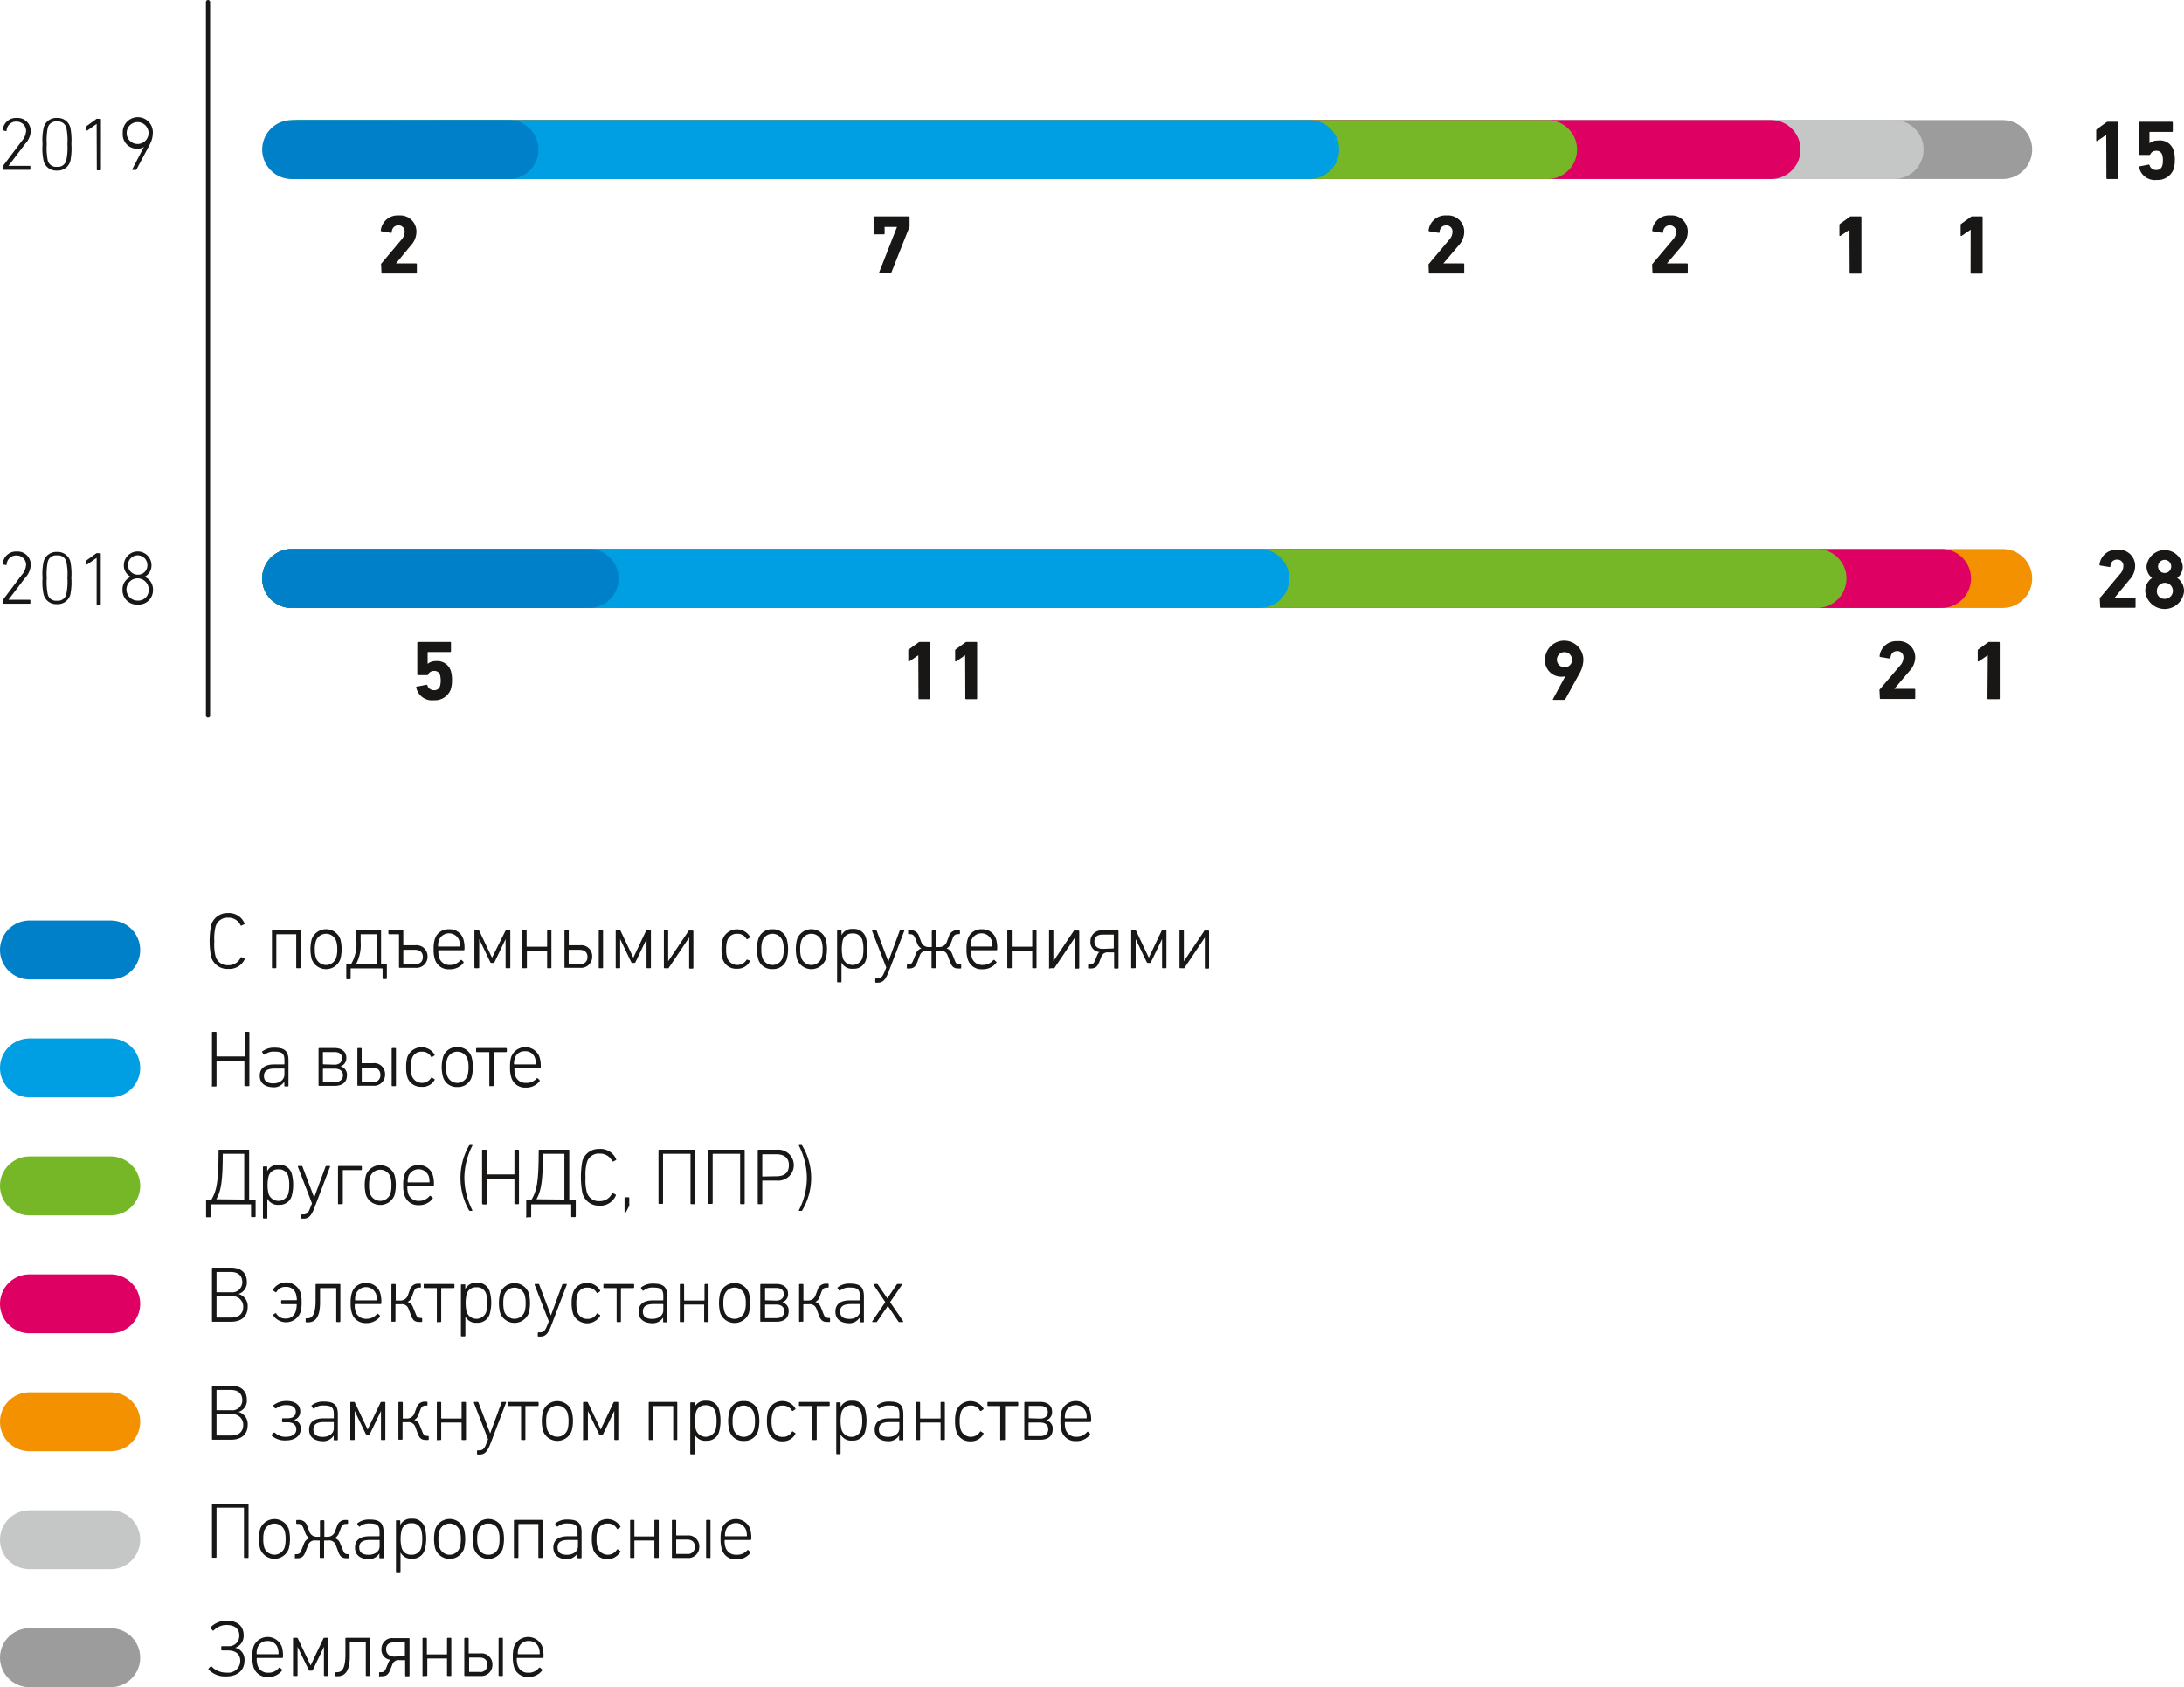 <svg xmlns="http://www.w3.org/2000/svg" viewBox="0 0 259.23 200.25"><defs><style>.cls-1,.cls-2,.cls-3,.cls-4,.cls-5,.cls-6,.cls-7,.cls-9{fill:none;stroke-linecap:round;}.cls-1{stroke:#f39100;}.cls-1,.cls-2,.cls-3,.cls-4,.cls-5,.cls-6,.cls-7{stroke-width:7px;}.cls-2{stroke:#de0063;}.cls-3{stroke:#75b726;}.cls-4{stroke:#009ee3;}.cls-5{stroke:#0080c8;}.cls-6{stroke:#c5c6c6;}.cls-7{stroke:#9c9c9c;}.cls-8{fill:#181716;}.cls-9{stroke:#181716;stroke-width:0.5px;}</style></defs><title>155_1</title><g id="Слой_2" data-name="Слой 2"><g id="Layer_2" data-name="Layer 2"><line class="cls-1" x1="3.5" y1="168.75" x2="13.14" y2="168.75"/><line class="cls-2" x1="3.5" y1="154.75" x2="13.14" y2="154.75"/><line class="cls-3" x1="3.5" y1="140.75" x2="13.14" y2="140.75"/><line class="cls-4" x1="3.5" y1="126.75" x2="13.14" y2="126.75"/><line class="cls-5" x1="3.5" y1="112.75" x2="13.14" y2="112.75"/><line class="cls-6" x1="3.5" y1="182.75" x2="13.14" y2="182.75"/><line class="cls-7" x1="3.5" y1="196.75" x2="13.14" y2="196.75"/></g><g id="Layer_3" data-name="Layer 3"><path class="cls-8" d="M.33,19.85a.19.19,0,0,1,0-.12l2.26-3a2,2,0,0,0,.51-1.2A1.11,1.11,0,0,0,2,14.43,1.12,1.12,0,0,0,.79,15.48a.09.09,0,0,1-.11.07L.4,15.48a.08.08,0,0,1-.07-.1A1.57,1.57,0,0,1,2,14a1.55,1.55,0,0,1,1.65,1.61A2.38,2.38,0,0,1,3,17.06L1,19.69H3.52a.08.08,0,0,1,.09.09v.29a.08.08,0,0,1-.09.09H.42a.08.08,0,0,1-.09-.09Z"/><path class="cls-8" d="M5.05,17.11a6.77,6.77,0,0,1,.14-2A1.53,1.53,0,0,1,6.76,14a1.54,1.54,0,0,1,1.58,1.1,7.48,7.48,0,0,1,.13,2,7.54,7.54,0,0,1-.13,2.05,1.55,1.55,0,0,1-1.58,1.1,1.54,1.54,0,0,1-1.57-1.1A6.83,6.83,0,0,1,5.05,17.11ZM6.76,19.8a1,1,0,0,0,1.1-.75A7.06,7.06,0,0,0,8,17.11a7.11,7.11,0,0,0-.13-1.95,1,1,0,0,0-1.1-.74,1,1,0,0,0-1.1.74,7.43,7.43,0,0,0-.12,1.95,7.38,7.38,0,0,0,.12,1.94A1,1,0,0,0,6.76,19.8Z"/><path class="cls-8" d="M11.47,14.7h0l-1.11.79s-.1,0-.1-.06v-.37a.15.15,0,0,1,.07-.14l1.13-.82a.24.24,0,0,1,.14,0h.29a.08.08,0,0,1,.09.09v5.94a.09.09,0,0,1-.09.09h-.31a.08.08,0,0,1-.09-.09Z"/><path class="cls-8" d="M17.08,17.43h0a1.28,1.28,0,0,1-.79.22,1.69,1.69,0,0,1-1.72-1.82,1.79,1.79,0,1,1,3.57,0,2.91,2.91,0,0,1-.4,1.38L16.2,20.11a.11.11,0,0,1-.11.06h-.34a.05.05,0,0,1-.05-.08Zm.55-1.64a1.3,1.3,0,1,0-2.6,0,1.3,1.3,0,1,0,2.6,0Z"/><path class="cls-8" d="M.33,71.35a.21.21,0,0,1,0-.12l2.26-3a2,2,0,0,0,.51-1.2A1.11,1.11,0,0,0,2,65.93,1.12,1.12,0,0,0,.79,67a.09.09,0,0,1-.11.07L.4,67c-.06,0-.08,0-.07-.1A1.57,1.57,0,0,1,2,65.46a1.55,1.55,0,0,1,1.65,1.61A2.42,2.42,0,0,1,3,68.57L1,71.19H3.52a.08.08,0,0,1,.09.09v.29a.08.08,0,0,1-.09.09H.42a.08.08,0,0,1-.09-.09Z"/><path class="cls-8" d="M5.05,68.61a6.77,6.77,0,0,1,.14-2,1.54,1.54,0,0,1,1.57-1.1,1.55,1.55,0,0,1,1.58,1.1,7.48,7.48,0,0,1,.13,2,7.48,7.48,0,0,1-.13,2,1.55,1.55,0,0,1-1.58,1.1,1.54,1.54,0,0,1-1.57-1.1A6.77,6.77,0,0,1,5.05,68.61ZM6.76,71.3a1,1,0,0,0,1.1-.75A7,7,0,0,0,8,68.61a7,7,0,0,0-.13-1.94,1,1,0,0,0-1.1-.75,1,1,0,0,0-1.1.75,7.31,7.31,0,0,0-.12,1.94,7.31,7.31,0,0,0,.12,1.94A1,1,0,0,0,6.76,71.3Z"/><path class="cls-8" d="M11.47,66.21h0L10.34,67s-.1,0-.1,0v-.38a.15.15,0,0,1,.07-.14l1.13-.82a.24.24,0,0,1,.14,0h.29a.08.08,0,0,1,.09.09v5.94a.09.09,0,0,1-.09.09h-.31a.08.08,0,0,1-.09-.09Z"/><path class="cls-8" d="M15.52,68.46v0a1.48,1.48,0,0,1-.82-1.37,1.64,1.64,0,0,1,3.28,0,1.5,1.5,0,0,1-.82,1.37v0a1.62,1.62,0,0,1,1,1.55,1.7,1.7,0,0,1-1.8,1.75A1.7,1.7,0,0,1,14.54,70,1.61,1.61,0,0,1,15.52,68.46Zm.82,2.83A1.24,1.24,0,0,0,17.65,70a1.32,1.32,0,1,0-1.31,1.29Zm1.15-4.22a1.15,1.15,0,1,0-1.15,1.14A1.1,1.1,0,0,0,17.49,67.07Z"/><line class="cls-9" x1="24.69" y1="0.25" x2="24.69" y2="84.92"/><path class="cls-8" d="M25.06,113.57a9.91,9.91,0,0,1,0-3.76,2,2,0,0,1,2-1.44,2,2,0,0,1,1.95,1.19.1.1,0,0,1,0,.13l-.31.15a.09.09,0,0,1-.13,0,1.58,1.58,0,0,0-1.48-.92A1.46,1.46,0,0,0,25.58,110a5.78,5.78,0,0,0-.14,1.74,5.68,5.68,0,0,0,.14,1.74,1.46,1.46,0,0,0,1.52,1.08,1.57,1.57,0,0,0,1.48-.93.1.1,0,0,1,.13,0l.31.15c.05,0,.05.07,0,.12A2,2,0,0,1,27.1,115,2,2,0,0,1,25.06,113.57Z"/><path class="cls-8" d="M32.28,114.83v-4.35a.09.09,0,0,1,.1-.09h3.2a.09.09,0,0,1,.1.09v4.35a.09.09,0,0,1-.1.09h-.32a.09.09,0,0,1-.1-.09v-3.9s0-.05,0-.05H32.85s-.05,0-.05.05v3.9a.09.09,0,0,1-.1.09h-.32A.09.09,0,0,1,32.28,114.83Z"/><path class="cls-8" d="M37,113.84a4.76,4.76,0,0,1,0-2.37,1.81,1.81,0,0,1,3.4,0,4.76,4.76,0,0,1,0,2.37,1.81,1.81,0,0,1-3.4,0Zm2.9-.16a3,3,0,0,0,.13-1,2.86,2.86,0,0,0-.13-1,1.27,1.27,0,0,0-2.4,0,2.86,2.86,0,0,0-.13,1,3,3,0,0,0,.13,1,1.27,1.27,0,0,0,2.4,0Z"/><path class="cls-8" d="M41.1,116.11v-1.58a.1.1,0,0,1,.09-.09h.33a.25.25,0,0,0,.21-.11,4.73,4.73,0,0,0,.57-2.7v-1.15a.08.08,0,0,1,.09-.09h2.75a.08.08,0,0,1,.09.09v3.9a.05.05,0,0,0,.06.06h.53a.1.1,0,0,1,.1.09v1.58a.1.1,0,0,1-.09.1h-.34a.09.09,0,0,1-.08-.1V115a.05.05,0,0,0-.06-.06H41.68a.05.05,0,0,0-.06.06v1.13a.1.1,0,0,1-.08.1h-.35A.1.1,0,0,1,41.1,116.11Zm3.56-1.67a.05.05,0,0,0,.06-.06v-3.45s0-.05-.06-.05H42.87s-.06,0-.06.05v.86a4.88,4.88,0,0,1-.52,2.59,0,0,0,0,0,0,.06Z"/><path class="cls-8" d="M47.36,114.83v-3.9s0-.05-.06-.05H46.18a.1.1,0,0,1-.08-.1v-.3a.09.09,0,0,1,.08-.09h1.6a.09.09,0,0,1,.09.09v1.71s0,0,.06,0h1.36a1.31,1.31,0,0,1,1.46,1.34,1.32,1.32,0,0,1-1.45,1.34H47.46A.09.09,0,0,1,47.36,114.83Zm1.89-.39c.6,0,.94-.31.94-.86s-.34-.85-.94-.85H47.93a.05.05,0,0,0-.06.06v1.59a.05.05,0,0,0,.06.06Z"/><path class="cls-8" d="M51.61,113.82a3.56,3.56,0,0,1-.14-1.17,3.72,3.72,0,0,1,.14-1.18,1.65,1.65,0,0,1,1.68-1.18A1.67,1.67,0,0,1,55,111.47a3.52,3.52,0,0,1,.13,1.21.09.09,0,0,1-.1.1h-3s0,0,0,.06a2.7,2.7,0,0,0,.09.8,1.26,1.26,0,0,0,1.29.89,1.57,1.57,0,0,0,1.26-.58s.09-.06.13,0l.22.2s0,.08,0,.13a2,2,0,0,1-1.65.76A1.67,1.67,0,0,1,51.61,113.82Zm2.93-1.48s.05,0,.05-.06a2.35,2.35,0,0,0-.08-.65,1.29,1.29,0,0,0-2.43,0,2.35,2.35,0,0,0-.08.65s0,.06,0,.06Z"/><path class="cls-8" d="M56.31,114.83v-4.35a.09.09,0,0,1,.09-.09h.37a.14.14,0,0,1,.11.07l1.52,3.21h0L60,110.46a.14.14,0,0,1,.11-.07h.37a.09.09,0,0,1,.09.09v4.35a.09.09,0,0,1-.09.09H60.1a.09.09,0,0,1-.09-.09v-3.37h0l-1.31,2.73a.15.15,0,0,1-.14.1h-.25c-.06,0-.1-.06-.12-.1l-1.31-2.73h0v3.37a.09.09,0,0,1-.09.09H56.4A.09.09,0,0,1,56.31,114.83Z"/><path class="cls-8" d="M62,114.83v-4.35a.1.1,0,0,1,.09-.09h.33a.1.1,0,0,1,.09.09v1.82a.05.05,0,0,0,.06.06h2.31a.05.05,0,0,0,.06-.06v-1.82a.08.08,0,0,1,.09-.09h.32a.09.09,0,0,1,.1.09v4.35a.09.09,0,0,1-.1.09h-.32a.08.08,0,0,1-.09-.09V112.9a.05.05,0,0,0-.06-.06H62.6a.05.05,0,0,0-.06.06v1.93a.09.09,0,0,1-.09.09h-.33A.09.09,0,0,1,62,114.83Z"/><path class="cls-8" d="M67,114.83v-4.35a.09.09,0,0,1,.09-.09h.33a.1.1,0,0,1,.09.09v1.71s0,0,.06,0h1.26a1.3,1.3,0,0,1,1.46,1.34,1.32,1.32,0,0,1-1.45,1.34H67.08A.09.09,0,0,1,67,114.83Zm1.79-.39c.6,0,.94-.31.94-.86s-.34-.85-.94-.85H67.56a.05.05,0,0,0-.06.06v1.59a.05.05,0,0,0,.06.06Zm2.28.39v-4.34c0-.06,0-.1.09-.1h.32a.09.09,0,0,1,.1.1v4.34c0,.06,0,.09-.1.09h-.32A.08.08,0,0,1,71.06,114.83Z"/><path class="cls-8" d="M73.08,114.83v-4.35a.09.09,0,0,1,.09-.09h.36a.14.14,0,0,1,.12.07l1.52,3.21h0l1.52-3.21a.12.12,0,0,1,.11-.07h.36a.09.09,0,0,1,.1.09v4.35a.09.09,0,0,1-.1.09h-.32a.09.09,0,0,1-.1-.09v-3.37h0l-1.31,2.73a.15.15,0,0,1-.14.1h-.25c-.06,0-.1-.06-.12-.1l-1.31-2.73h0v3.37a.09.09,0,0,1-.09.09h-.33A.09.09,0,0,1,73.08,114.83Z"/><path class="cls-8" d="M78.8,114.83v-4.35a.08.08,0,0,1,.09-.09h.32a.09.09,0,0,1,.1.09v3.61h0l2.45-3.65a.11.11,0,0,1,.1,0h.35a.09.09,0,0,1,.09.09v4.35a.09.09,0,0,1-.09.09h-.32a.09.09,0,0,1-.09-.09v-3.61h0l-2.45,3.65a.12.12,0,0,1-.11,0h-.35A.08.08,0,0,1,78.8,114.83Z"/><path class="cls-8" d="M85.78,113.84a3.85,3.85,0,0,1-.14-1.18,4,4,0,0,1,.14-1.19,1.8,1.8,0,0,1,3.22-.32.08.08,0,0,1,0,.12l-.26.18a.1.1,0,0,1-.13,0,1.17,1.17,0,0,0-1.11-.62,1.16,1.16,0,0,0-1.19.85,3.33,3.33,0,0,0-.12,1,3.21,3.21,0,0,0,.12,1,1.28,1.28,0,0,0,2.3.24.09.09,0,0,1,.13,0L89,114a.08.08,0,0,1,0,.12,1.65,1.65,0,0,1-1.53.86A1.67,1.67,0,0,1,85.78,113.84Z"/><path class="cls-8" d="M90,113.84a4.47,4.47,0,0,1,0-2.37,1.66,1.66,0,0,1,1.69-1.18,1.68,1.68,0,0,1,1.7,1.18,4.76,4.76,0,0,1,0,2.37,1.68,1.68,0,0,1-1.7,1.18A1.66,1.66,0,0,1,90,113.84Zm2.89-.16a3,3,0,0,0,.13-1,2.86,2.86,0,0,0-.13-1,1.27,1.27,0,0,0-2.4,0,2.91,2.91,0,0,0-.12,1,3,3,0,0,0,.12,1,1.27,1.27,0,0,0,2.4,0Z"/><path class="cls-8" d="M94.61,113.84a4.76,4.76,0,0,1,0-2.37,1.81,1.81,0,0,1,3.4,0,4.76,4.76,0,0,1,0,2.37,1.81,1.81,0,0,1-3.4,0Zm2.9-.16a3,3,0,0,0,.13-1,2.86,2.86,0,0,0-.13-1,1.27,1.27,0,0,0-2.4,0,2.86,2.86,0,0,0-.13,1,3,3,0,0,0,.13,1,1.27,1.27,0,0,0,2.4,0Z"/><path class="cls-8" d="M99.36,116.54v-6.05a.09.09,0,0,1,.1-.1h.32a.09.09,0,0,1,.1.1V111h0a1.38,1.38,0,0,1,1.37-.75,1.47,1.47,0,0,1,1.54,1.09,4.9,4.9,0,0,1,0,2.56,1.46,1.46,0,0,1-1.54,1.08,1.37,1.37,0,0,1-1.37-.74h0v2.26a.09.09,0,0,1-.1.1h-.32A.09.09,0,0,1,99.36,116.54Zm3-2.81a3.8,3.8,0,0,0,.12-1.07,3.71,3.71,0,0,0-.12-1.07,1.11,1.11,0,0,0-1.16-.8,1.12,1.12,0,0,0-1.16.8,4.83,4.83,0,0,0,0,2.14,1.24,1.24,0,0,0,2.32,0Z"/><path class="cls-8" d="M103.89,116.54v-.3c0-.06,0-.1.09-.1h.17c.39,0,.6-.16.86-.85l.18-.46-1.68-4.34c0-.06,0-.1.07-.1h.36c.07,0,.1,0,.13.1l1.37,3.64h0l1.34-3.64a.12.12,0,0,1,.12-.1h.36c.06,0,.08,0,.07.1l-1.86,4.87c-.39,1-.71,1.28-1.3,1.28H104C103.92,116.64,103.89,116.6,103.89,116.54Z"/><path class="cls-8" d="M107.64,114.86v-.3a.08.08,0,0,1,.09-.09h0c.47,0,.53-.15.7-.57l.29-.7a.94.94,0,0,1,.64-.63v0a1.14,1.14,0,0,1-.49-.59l-.22-.58c-.16-.43-.34-.53-.66-.53h-.11c-.06,0-.09,0-.09-.1v-.27c0-.06,0-.1.09-.1h.21a1,1,0,0,1,1,.72l.24.64a.91.91,0,0,0,.86.64h.35a.05.05,0,0,0,.06-.06v-1.82a.1.1,0,0,1,.1-.09h.32a.09.09,0,0,1,.09.09v1.82a.05.05,0,0,0,.06.06h.35a.93.93,0,0,0,.87-.64l.24-.64a1,1,0,0,1,1-.72h.21a.09.09,0,0,1,.1.1v.27a.09.09,0,0,1-.1.1h-.1c-.33,0-.51.1-.67.53l-.22.58a1.14,1.14,0,0,1-.49.59v0a1,1,0,0,1,.65.63l.28.7c.17.42.23.57.7.57h0a.09.09,0,0,1,.1.09v.3c0,.06,0,.09-.1.09h-.24c-.57,0-.78-.25-1-.83l-.28-.74a.83.83,0,0,0-.9-.54h-.43a.05.05,0,0,0-.06.06v1.93a.08.08,0,0,1-.09.09h-.32a.09.09,0,0,1-.1-.09V112.9a.05.05,0,0,0-.06-.06h-.42a.84.84,0,0,0-.91.54l-.27.74c-.22.58-.43.83-1,.83h-.24A.08.08,0,0,1,107.64,114.86Z"/><path class="cls-8" d="M114.86,113.82a3.56,3.56,0,0,1-.14-1.17,3.72,3.72,0,0,1,.14-1.18,1.65,1.65,0,0,1,1.68-1.18,1.67,1.67,0,0,1,1.69,1.18,3.52,3.52,0,0,1,.13,1.21.09.09,0,0,1-.1.1h-3s0,0,0,.06a2.7,2.7,0,0,0,.09.8,1.26,1.26,0,0,0,1.29.89,1.57,1.57,0,0,0,1.26-.58s.09-.06.13,0l.22.2c.05,0,.05.08,0,.13a2,2,0,0,1-1.65.76A1.67,1.67,0,0,1,114.86,113.82Zm2.93-1.48s0,0,0-.06a2.35,2.35,0,0,0-.08-.65,1.29,1.29,0,0,0-2.43,0,2.35,2.35,0,0,0-.08.65s0,.06,0,.06Z"/><path class="cls-8" d="M119.56,114.83v-4.35a.1.1,0,0,1,.09-.09H120a.09.09,0,0,1,.09.09v1.82a.05.05,0,0,0,.06.06h2.31a.05.05,0,0,0,.06-.06v-1.82a.08.08,0,0,1,.09-.09h.33a.09.09,0,0,1,.09.09v4.35a.09.09,0,0,1-.09.09h-.33a.08.08,0,0,1-.09-.09V112.9a.05.05,0,0,0-.06-.06h-2.31a.05.05,0,0,0-.06.06v1.93a.09.09,0,0,1-.09.09h-.33A.09.09,0,0,1,119.56,114.83Z"/><path class="cls-8" d="M124.52,114.83v-4.35a.09.09,0,0,1,.09-.09h.33a.09.09,0,0,1,.09.09v3.61h0l2.45-3.65a.11.11,0,0,1,.1,0H128a.09.09,0,0,1,.1.09v4.35a.09.09,0,0,1-.1.09h-.31a.09.09,0,0,1-.1-.09v-3.61h0l-2.45,3.65a.11.11,0,0,1-.1,0h-.36A.09.09,0,0,1,124.52,114.83Z"/><path class="cls-8" d="M129.15,114.86v-.31a.08.08,0,0,1,.09-.08h.11c.39,0,.48-.12.65-.53l.18-.44c.07-.17.17-.43.34-.5v0a1.18,1.18,0,0,1-1.09-1.28,1.28,1.28,0,0,1,1.42-1.29h1.82a.08.08,0,0,1,.09.09v4.35a.09.09,0,0,1-.09.09h-.33a.09.09,0,0,1-.1-.09V113.1s0-.06-.05-.06h-.62a.78.78,0,0,0-.86.54l-.22.57c-.23.58-.46.8-1.05.8h-.2A.08.08,0,0,1,129.15,114.86Zm3-2.29s.05,0,.05-.06v-1.59s0,0-.05,0h-1.25c-.63,0-1,.27-1,.81s.35.89,1,.89Z"/><path class="cls-8" d="M134.27,114.83v-4.35a.08.08,0,0,1,.09-.09h.36a.14.14,0,0,1,.12.07l1.52,3.21h0l1.52-3.21a.12.12,0,0,1,.11-.07h.36a.09.09,0,0,1,.1.09v4.35a.09.09,0,0,1-.1.09h-.32a.09.09,0,0,1-.1-.09v-3.37h0l-1.32,2.73a.13.13,0,0,1-.13.1h-.26s-.09-.06-.11-.1l-1.31-2.73h0v3.37a.09.09,0,0,1-.1.09h-.32A.08.08,0,0,1,134.27,114.83Z"/><path class="cls-8" d="M140,114.83v-4.35a.09.09,0,0,1,.1-.09h.32a.09.09,0,0,1,.1.09v3.61h0l2.45-3.65a.11.11,0,0,1,.09,0h.36a.09.09,0,0,1,.09.09v4.35a.09.09,0,0,1-.09.09h-.32a.09.09,0,0,1-.09-.09v-3.61h0l-2.45,3.65a.12.12,0,0,1-.11,0h-.35A.09.09,0,0,1,140,114.83Z"/><path class="cls-8" d="M25.16,128.83v-6.27a.09.09,0,0,1,.09-.1h.36a.09.09,0,0,1,.09.1v2.77a.05.05,0,0,0,.06.06H29a.05.05,0,0,0,.06-.06v-2.77a.09.09,0,0,1,.09-.1h.36a.09.09,0,0,1,.09.1v6.27a.08.08,0,0,1-.09.09H29.1a.08.08,0,0,1-.09-.09V126a.05.05,0,0,0-.06-.06H25.76a.05.05,0,0,0-.06.06v2.87a.08.08,0,0,1-.09.09h-.36A.08.08,0,0,1,25.16,128.83Z"/><path class="cls-8" d="M30.83,127.68c0-.9.62-1.34,1.72-1.34H33.7a.05.05,0,0,0,.06-.06v-.46c0-.75-.26-1-1.18-1a1.65,1.65,0,0,0-1.14.34c-.05,0-.11,0-.14,0l-.16-.23a.11.11,0,0,1,0-.14,2.24,2.24,0,0,1,1.45-.44c1.18,0,1.65.39,1.65,1.51v3a.08.08,0,0,1-.09.09h-.31a.08.08,0,0,1-.09-.09v-.48h0a1.47,1.47,0,0,1-1.41.67C31.44,129,30.83,128.56,30.83,127.68Zm2.93-.15v-.7s0,0-.06,0H32.62c-.9,0-1.29.29-1.29.89s.4.87,1.13.87S33.76,128.15,33.76,127.53Z"/><path class="cls-8" d="M37.81,128.83v-4.35a.1.1,0,0,1,.1-.09h1.8c.87,0,1.39.46,1.39,1.1a1,1,0,0,1-.68,1.08v0a1,1,0,0,1,.76,1.07c0,.77-.5,1.24-1.45,1.24H37.91A.09.09,0,0,1,37.81,128.83Zm1.9-2.46c.58,0,.89-.32.89-.78s-.32-.72-.89-.72H38.38s-.05,0-.05,0v1.41a0,0,0,0,0,.05.05Zm0,2.08c.59,0,1-.3,1-.81s-.36-.8-1-.8H38.38s-.05,0-.05.06v1.49s0,.06.05.06Z"/><path class="cls-8" d="M42.42,128.83v-4.35a.1.1,0,0,1,.1-.09h.32a.09.09,0,0,1,.09.09v1.71s0,0,.06,0h1.27a1.3,1.3,0,0,1,1.45,1.34,1.32,1.32,0,0,1-1.44,1.34H42.52A.09.09,0,0,1,42.42,128.83Zm1.8-.39a.81.81,0,0,0,.93-.86c0-.55-.33-.85-.93-.85H43a.05.05,0,0,0-.06.06v1.59a.05.05,0,0,0,.06.06Zm2.27.39v-4.34a.09.09,0,0,1,.09-.1h.33c.06,0,.09,0,.09.1v4.34a.08.08,0,0,1-.09.09h-.33A.08.08,0,0,1,46.49,128.83Z"/><path class="cls-8" d="M48.35,127.84a3.85,3.85,0,0,1-.14-1.18,4,4,0,0,1,.14-1.19,1.8,1.8,0,0,1,3.22-.32.08.08,0,0,1,0,.12l-.26.18a.1.1,0,0,1-.13,0,1.17,1.17,0,0,0-1.11-.62,1.16,1.16,0,0,0-1.19.85,3.33,3.33,0,0,0-.12,1,3.21,3.21,0,0,0,.12,1,1.28,1.28,0,0,0,2.3.24.09.09,0,0,1,.13,0l.26.17a.08.08,0,0,1,0,.12A1.65,1.65,0,0,1,50,129,1.67,1.67,0,0,1,48.35,127.84Z"/><path class="cls-8" d="M52.59,127.84a4.47,4.47,0,0,1,0-2.37,1.66,1.66,0,0,1,1.69-1.18,1.68,1.68,0,0,1,1.7,1.18,4.76,4.76,0,0,1,0,2.37,1.68,1.68,0,0,1-1.7,1.18A1.66,1.66,0,0,1,52.59,127.84Zm2.89-.16a3,3,0,0,0,.13-1,2.86,2.86,0,0,0-.13-1,1.27,1.27,0,0,0-2.4,0,2.91,2.91,0,0,0-.12,1,3,3,0,0,0,.12,1,1.27,1.27,0,0,0,2.4,0Z"/><path class="cls-8" d="M58.08,128.83v-3.9s0-.05-.06-.05H56.6a.09.09,0,0,1-.09-.1v-.3a.09.09,0,0,1,.09-.09h3.47a.09.09,0,0,1,.09.09v.3a.1.1,0,0,1-.09.1H58.65s-.06,0-.06.05v3.9a.09.09,0,0,1-.1.09h-.32A.08.08,0,0,1,58.08,128.83Z"/><path class="cls-8" d="M60.67,127.82a3.62,3.62,0,0,1-.13-1.17,3.78,3.78,0,0,1,.13-1.18,1.79,1.79,0,0,1,3.37,0,3.46,3.46,0,0,1,.14,1.21.1.1,0,0,1-.11.1H61.12a.05.05,0,0,0-.06.06,2.7,2.7,0,0,0,.09.8,1.26,1.26,0,0,0,1.29.89A1.54,1.54,0,0,0,63.7,128a.09.09,0,0,1,.14,0l.21.2s0,.08,0,.13a2,2,0,0,1-1.65.76A1.68,1.68,0,0,1,60.67,127.82Zm2.93-1.48s0,0,0-.06a2,2,0,0,0-.08-.65,1.19,1.19,0,0,0-1.22-.86,1.18,1.18,0,0,0-1.2.86,2,2,0,0,0-.09.65.05.05,0,0,0,.06.06Z"/><path class="cls-8" d="M24.46,144.37v-1.86a.09.09,0,0,1,.09-.1H25a.13.13,0,0,0,.12-.07c.57-1,.82-2,.82-5.7v-.09a.09.09,0,0,1,.1-.09h3.45c.06,0,.08,0,.08.09v5.8a.05.05,0,0,0,.06.06h.62a.09.09,0,0,1,.09.1v1.86a.09.09,0,0,1-.08.09h-.37a.09.09,0,0,1-.09-.09V143a.05.05,0,0,0-.06-.06H25.06A.05.05,0,0,0,25,143v1.39a.09.09,0,0,1-.09.09h-.37A.08.08,0,0,1,24.46,144.37Zm4.47-2a.05.05,0,0,0,.06-.06V137a.05.05,0,0,0-.06-.06H26.5a.05.05,0,0,0-.06.06v0c0,3.27-.23,4.39-.74,5.28,0,0,0,.06,0,.06Z"/><path class="cls-8" d="M31.21,144.54v-6a.09.09,0,0,1,.1-.1h.32c.06,0,.09,0,.09.1V139h0a1.4,1.4,0,0,1,1.38-.75,1.47,1.47,0,0,1,1.54,1.09,5.2,5.2,0,0,1,0,2.56A1.47,1.47,0,0,1,33.11,143a1.4,1.4,0,0,1-1.38-.74h0v2.26c0,.06,0,.1-.09.1h-.32A.09.09,0,0,1,31.21,144.54Zm3-2.81a3.8,3.8,0,0,0,.12-1.07,3.71,3.71,0,0,0-.12-1.07,1.11,1.11,0,0,0-1.16-.8,1.12,1.12,0,0,0-1.16.8,4.47,4.47,0,0,0,0,2.14,1.24,1.24,0,0,0,2.32,0Z"/><path class="cls-8" d="M35.73,144.54v-.3a.09.09,0,0,1,.1-.1H36c.39,0,.6-.16.85-.85l.18-.46-1.67-4.34c0-.06,0-.1.07-.1h.36c.07,0,.1,0,.12.1l1.38,3.64h0l1.34-3.64a.12.12,0,0,1,.12-.1h.36c.05,0,.08,0,.06.1l-1.85,4.87c-.39,1-.71,1.28-1.3,1.28h-.2A.09.09,0,0,1,35.73,144.54Z"/><path class="cls-8" d="M40.12,142.83v-4.35a.09.09,0,0,1,.09-.09h2.64a.09.09,0,0,1,.1.09v.3a.09.09,0,0,1-.1.1H40.69s0,0,0,.05v3.9a.09.09,0,0,1-.1.09h-.33A.09.09,0,0,1,40.12,142.83Z"/><path class="cls-8" d="M43.44,141.84a4.76,4.76,0,0,1,0-2.37,1.81,1.81,0,0,1,3.39,0,4.76,4.76,0,0,1,0,2.37,1.81,1.81,0,0,1-3.39,0Zm2.9-.16a3.27,3.27,0,0,0,.12-1,3.17,3.17,0,0,0-.12-1,1.28,1.28,0,0,0-2.41,0,3.17,3.17,0,0,0-.12,1,3.27,3.27,0,0,0,.12,1,1.28,1.28,0,0,0,2.41,0Z"/><path class="cls-8" d="M48,141.82a3.56,3.56,0,0,1-.14-1.17,3.72,3.72,0,0,1,.14-1.18,1.65,1.65,0,0,1,1.68-1.18,1.67,1.67,0,0,1,1.69,1.18,3.52,3.52,0,0,1,.13,1.21.09.09,0,0,1-.1.1h-3s-.05,0-.05.06a2.7,2.7,0,0,0,.09.8,1.26,1.26,0,0,0,1.28.89,1.57,1.57,0,0,0,1.27-.58s.08-.06.13,0l.22.2c.05,0,.05.08,0,.13a2,2,0,0,1-1.65.76A1.67,1.67,0,0,1,48,141.82Zm2.92-1.48a.05.05,0,0,0,.06-.06,2.35,2.35,0,0,0-.08-.65,1.29,1.29,0,0,0-2.43,0,2.35,2.35,0,0,0-.08.65s0,.06.05.06Z"/><path class="cls-8" d="M54.66,139.81a7.69,7.69,0,0,1,1-3.82.18.18,0,0,1,.15-.1H56a.06.06,0,0,1,.06.1,8.52,8.52,0,0,0-.94,3.82,8.66,8.66,0,0,0,.94,3.82c0,.06,0,.09-.06.09h-.19a.16.16,0,0,1-.15-.09A7.75,7.75,0,0,1,54.66,139.81Z"/><path class="cls-8" d="M57.22,142.83v-6.27a.09.09,0,0,1,.1-.1h.35c.06,0,.09,0,.09.1v2.77a.05.05,0,0,0,.06.06H61a.05.05,0,0,0,.06-.06v-2.77a.09.09,0,0,1,.1-.1h.35a.09.09,0,0,1,.09.1v6.27a.08.08,0,0,1-.09.09h-.35c-.06,0-.1,0-.1-.09V140a.05.05,0,0,0-.06-.06H57.82a.05.05,0,0,0-.06.06v2.87a.08.08,0,0,1-.09.09h-.35C57.26,142.92,57.22,142.89,57.22,142.83Z"/><path class="cls-8" d="M62.46,144.37v-1.86a.09.09,0,0,1,.09-.1H63a.13.13,0,0,0,.12-.07c.57-1,.82-2,.82-5.7v-.09a.09.09,0,0,1,.1-.09h3.45c.06,0,.08,0,.08.09v5.8a.05.05,0,0,0,.06.06h.62a.1.1,0,0,1,.09.1v1.86a.09.09,0,0,1-.08.09h-.37a.09.09,0,0,1-.09-.09V143a.05.05,0,0,0-.06-.06H63.05s0,0,0,.06v1.39a.09.09,0,0,1-.09.09h-.37A.08.08,0,0,1,62.46,144.37Zm4.47-2a.05.05,0,0,0,.06-.06V137a.05.05,0,0,0-.06-.06H64.5a.05.05,0,0,0-.06.06v0c0,3.27-.24,4.39-.74,5.28,0,0,0,.06,0,.06Z"/><path class="cls-8" d="M69.12,141.57a10.48,10.48,0,0,1,0-3.76,2,2,0,0,1,2-1.44,2,2,0,0,1,2,1.19.1.1,0,0,1,0,.13l-.32.15s-.09,0-.12,0a1.58,1.58,0,0,0-1.48-.92A1.46,1.46,0,0,0,69.65,138a5.62,5.62,0,0,0-.15,1.74,5.53,5.53,0,0,0,.15,1.74,1.46,1.46,0,0,0,1.52,1.08,1.57,1.57,0,0,0,1.48-.93.09.09,0,0,1,.12,0l.32.15s0,.07,0,.12a2,2,0,0,1-2,1.2A2,2,0,0,1,69.12,141.57Z"/><path class="cls-8" d="M74.19,142.1h.41a.09.09,0,0,1,.09.09v.72a.42.42,0,0,1,0,.2l-.38.74a.11.11,0,0,1-.11.07s-.07,0-.07-.08v-1.65A.09.09,0,0,1,74.19,142.1Z"/><path class="cls-8" d="M78.16,142.83v-6.28a.08.08,0,0,1,.09-.09h4.17c.06,0,.08,0,.08.09v6.28a.08.08,0,0,1-.07.09h-.38a.09.09,0,0,1-.09-.09V137a.05.05,0,0,0-.06-.06H78.76a.05.05,0,0,0-.06.06v5.8a.09.09,0,0,1-.09.09h-.36A.09.09,0,0,1,78.16,142.83Z"/><path class="cls-8" d="M84.05,142.83v-6.28a.08.08,0,0,1,.09-.09h4.17c.06,0,.08,0,.08.09v6.28a.08.08,0,0,1-.07.09h-.38a.09.09,0,0,1-.09-.09V137a.05.05,0,0,0-.06-.06H84.65a.05.05,0,0,0-.06.06v5.8a.09.09,0,0,1-.08.09h-.37A.09.09,0,0,1,84.05,142.83Z"/><path class="cls-8" d="M89.94,142.83v-6.27a.09.09,0,0,1,.09-.1h2.16a1.84,1.84,0,1,1,0,3.66H90.54a.05.05,0,0,0-.06.06v2.65a.08.08,0,0,1-.09.09H90A.08.08,0,0,1,89.94,142.83Zm2.23-3.22c1,0,1.47-.49,1.47-1.32S93.12,137,92.17,137H90.54a.05.05,0,0,0-.06.06v2.52a.05.05,0,0,0,.06.06Z"/><path class="cls-8" d="M95.77,139.81a8.52,8.52,0,0,0-.94-3.82c0-.06,0-.1.07-.1h.2c.05,0,.09,0,.13.1a7.47,7.47,0,0,1,0,7.64c0,.06-.08.09-.13.09h-.2c-.06,0-.1,0-.07-.09A8.52,8.52,0,0,0,95.77,139.81Z"/><path class="cls-8" d="M25.16,156.83v-6.27a.09.09,0,0,1,.09-.1h2.17c1.23,0,1.88.66,1.88,1.67a1.39,1.39,0,0,1-1,1.45v0a1.48,1.48,0,0,1,1.1,1.53c0,1.11-.71,1.77-2,1.77H25.25A.08.08,0,0,1,25.16,156.83Zm2.25-3.45a1.19,1.19,0,0,0,1.35-1.2c0-.74-.47-1.21-1.35-1.21H25.76a.05.05,0,0,0-.06.06v2.29a.05.05,0,0,0,.06.06Zm.05,3c.92,0,1.41-.49,1.41-1.25a1.24,1.24,0,0,0-1.41-1.27h-1.7a.05.05,0,0,0-.06.06v2.4a.05.05,0,0,0,.06.06Z"/><path class="cls-8" d="M32.39,156.18a.08.08,0,0,1,0-.12l.26-.17a.09.09,0,0,1,.13,0,1.22,1.22,0,0,0,1.13.61,1.17,1.17,0,0,0,1.19-.87,2.84,2.84,0,0,0,.12-.78.05.05,0,0,0-.06-.06H33.46a.1.1,0,0,1-.09-.09v-.29a.1.1,0,0,1,.09-.09h1.72s.06,0,.06-.05a3.46,3.46,0,0,0-.11-.67,1.17,1.17,0,0,0-1.19-.86,1.2,1.2,0,0,0-1.13.61.09.09,0,0,1-.13,0l-.26-.18a.08.08,0,0,1,0-.12,1.82,1.82,0,0,1,3.24.34,4,4,0,0,1,.14,1.19,3.85,3.85,0,0,1-.14,1.18,1.82,1.82,0,0,1-3.24.34Z"/><path class="cls-8" d="M36.28,156.86v-.31a.08.08,0,0,1,.09-.08h.09c.41,0,1-.15,1-2.07v-1.92a.09.09,0,0,1,.1-.09h2.75a.08.08,0,0,1,.09.09v4.35a.09.09,0,0,1-.09.09H40a.08.08,0,0,1-.09-.09v-3.9s0-.05-.06-.05h-1.8s-.06,0-.06.05v1.65c0,1.85-.63,2.37-1.43,2.37h-.19A.08.08,0,0,1,36.28,156.86Z"/><path class="cls-8" d="M41.76,155.82a3.56,3.56,0,0,1-.14-1.17,3.72,3.72,0,0,1,.14-1.18,1.65,1.65,0,0,1,1.68-1.18,1.67,1.67,0,0,1,1.69,1.18,3.52,3.52,0,0,1,.13,1.21.09.09,0,0,1-.1.1h-3s-.05,0-.05.06a2.4,2.4,0,0,0,.09.8,1.26,1.26,0,0,0,1.28.89,1.57,1.57,0,0,0,1.27-.58s.08-.06.13,0l.22.2s0,.08,0,.13a2,2,0,0,1-1.65.76A1.67,1.67,0,0,1,41.76,155.82Zm2.92-1.48a.05.05,0,0,0,.06-.06,2,2,0,0,0-.09-.65,1.28,1.28,0,0,0-2.42,0,2,2,0,0,0-.08.65s0,.06.05.06Z"/><path class="cls-8" d="M46.46,156.83v-4.35a.1.1,0,0,1,.09-.09h.33a.1.1,0,0,1,.09.09v1.82a.05.05,0,0,0,.06.06h.52a.93.93,0,0,0,.87-.64l.23-.64a1,1,0,0,1,1-.72h.21a.09.09,0,0,1,.1.1v.27a.09.09,0,0,1-.1.1h-.1c-.33,0-.51.1-.67.53l-.22.58a1,1,0,0,1-.49.59v0a.94.94,0,0,1,.64.63l.29.7c.16.42.24.57.7.57h0a.09.09,0,0,1,.1.09v.3c0,.06,0,.09-.1.09h-.24c-.58,0-.79-.25-1-.83l-.28-.74a.83.83,0,0,0-.9-.54H47a.05.05,0,0,0-.06.06v1.93a.09.09,0,0,1-.09.09h-.33A.09.09,0,0,1,46.46,156.83Z"/><path class="cls-8" d="M51.85,156.83v-3.9s0-.05-.05-.05H50.38a.09.09,0,0,1-.09-.1v-.3a.08.08,0,0,1,.09-.09h3.47a.09.09,0,0,1,.09.09v.3a.1.1,0,0,1-.09.1H52.43s-.06,0-.06.05v3.9a.09.09,0,0,1-.1.09H52A.09.09,0,0,1,51.85,156.83Z"/><path class="cls-8" d="M54.71,158.54v-6a.09.09,0,0,1,.1-.1h.32a.09.09,0,0,1,.1.1V153h0a1.39,1.39,0,0,1,1.37-.75,1.47,1.47,0,0,1,1.54,1.09,4.9,4.9,0,0,1,0,2.56A1.46,1.46,0,0,1,56.61,157a1.38,1.38,0,0,1-1.37-.74h0v2.26a.09.09,0,0,1-.1.1h-.32A.09.09,0,0,1,54.71,158.54Zm3-2.81a3.47,3.47,0,0,0,.12-1.07,3.39,3.39,0,0,0-.12-1.07,1.11,1.11,0,0,0-1.16-.8,1.12,1.12,0,0,0-1.16.8,4.83,4.83,0,0,0,0,2.14,1.24,1.24,0,0,0,2.32,0Z"/><path class="cls-8" d="M59.37,155.84a4.76,4.76,0,0,1,0-2.37,1.81,1.81,0,0,1,3.39,0,4.76,4.76,0,0,1,0,2.37,1.81,1.81,0,0,1-3.39,0Zm2.9-.16a3.27,3.27,0,0,0,.12-1,3.17,3.17,0,0,0-.12-1,1.28,1.28,0,0,0-2.41,0,3.17,3.17,0,0,0-.12,1,3.27,3.27,0,0,0,.12,1,1.28,1.28,0,0,0,2.41,0Z"/><path class="cls-8" d="M63.83,158.54v-.3a.09.09,0,0,1,.1-.1h.17c.39,0,.6-.16.86-.85l.18-.46-1.68-4.34c0-.06,0-.1.07-.1h.36c.07,0,.1,0,.12.1l1.38,3.64h0l1.34-3.64a.12.12,0,0,1,.12-.1h.36s.08,0,.06.1l-1.85,4.87c-.39,1-.71,1.28-1.3,1.28h-.2A.09.09,0,0,1,63.83,158.54Z"/><path class="cls-8" d="M68,155.84a3.79,3.79,0,0,1-.15-1.18,3.91,3.91,0,0,1,.15-1.19,1.66,1.66,0,0,1,1.69-1.18,1.68,1.68,0,0,1,1.53.86.08.08,0,0,1,0,.12l-.27.18a.09.09,0,0,1-.12,0,1.18,1.18,0,0,0-1.11-.62,1.16,1.16,0,0,0-1.19.85,3,3,0,0,0-.12,1,2.94,2.94,0,0,0,.12,1,1.17,1.17,0,0,0,1.19.86,1.18,1.18,0,0,0,1.11-.62s.08-.07.12,0l.27.17a.08.08,0,0,1,0,.12,1.8,1.8,0,0,1-3.22-.32Z"/><path class="cls-8" d="M73.19,156.83v-3.9s0-.05-.06-.05H71.72a.09.09,0,0,1-.1-.1v-.3a.09.09,0,0,1,.1-.09h3.47a.08.08,0,0,1,.08.09v.3a.09.09,0,0,1-.08.1H73.76s-.06,0-.06.05v3.9a.08.08,0,0,1-.09.09h-.32A.09.09,0,0,1,73.19,156.83Z"/><path class="cls-8" d="M75.8,155.68c0-.9.62-1.34,1.72-1.34h1.15a.05.05,0,0,0,.06-.06v-.46c0-.75-.26-1-1.18-1a1.65,1.65,0,0,0-1.14.34.09.09,0,0,1-.14,0l-.16-.23a.1.1,0,0,1,0-.14,2.19,2.19,0,0,1,1.44-.44c1.18,0,1.65.39,1.65,1.51v3a.08.08,0,0,1-.09.09h-.3c-.06,0-.1,0-.1-.09v-.48h0a1.47,1.47,0,0,1-1.41.67C76.41,157,75.8,156.56,75.8,155.68Zm2.93-.15v-.7s0-.05-.06-.05H77.59c-.9,0-1.28.29-1.28.89s.4.87,1.12.87S78.73,156.15,78.73,155.53Z"/><path class="cls-8" d="M80.69,156.83v-4.35a.09.09,0,0,1,.09-.09h.32a.1.1,0,0,1,.1.09v1.82a.05.05,0,0,0,.06.06h2.31s.05,0,.05-.06v-1.82a.09.09,0,0,1,.1-.09H84a.09.09,0,0,1,.1.09v4.35a.09.09,0,0,1-.1.09h-.32a.09.09,0,0,1-.1-.09V154.9s0-.06-.05-.06H81.26a.05.05,0,0,0-.06.06v1.93a.09.09,0,0,1-.1.09h-.32A.08.08,0,0,1,80.69,156.83Z"/><path class="cls-8" d="M85.49,155.84a4.76,4.76,0,0,1,0-2.37,1.81,1.81,0,0,1,3.4,0,4.76,4.76,0,0,1,0,2.37,1.81,1.81,0,0,1-3.4,0Zm2.9-.16a3,3,0,0,0,.13-1,2.86,2.86,0,0,0-.13-1,1.27,1.27,0,0,0-2.4,0,2.86,2.86,0,0,0-.13,1,3,3,0,0,0,.13,1,1.27,1.27,0,0,0,2.4,0Z"/><path class="cls-8" d="M90.24,156.83v-4.35a.1.1,0,0,1,.1-.09h1.8c.87,0,1.39.46,1.39,1.1a1,1,0,0,1-.68,1.08v0a1,1,0,0,1,.76,1.07c0,.77-.51,1.24-1.45,1.24H90.34A.09.09,0,0,1,90.24,156.83Zm1.9-2.46c.58,0,.89-.32.89-.78s-.32-.72-.89-.72H90.81s0,0,0,0v1.41a0,0,0,0,0,0,.05Zm0,2.08c.59,0,.94-.3.94-.81s-.35-.8-.94-.8H90.81s0,0,0,.06v1.49s0,.06,0,.06Z"/><path class="cls-8" d="M94.85,156.83v-4.35a.1.1,0,0,1,.1-.09h.32a.09.09,0,0,1,.09.09v1.82a.05.05,0,0,0,.06.06h.52a.92.92,0,0,0,.87-.64l.24-.64a1,1,0,0,1,1-.72h.21a.09.09,0,0,1,.1.1v.27a.09.09,0,0,1-.1.1h-.1c-.32,0-.5.1-.67.53l-.21.58a1,1,0,0,1-.5.59v0a1,1,0,0,1,.65.63l.28.7c.16.42.24.57.71.57h0a.09.09,0,0,1,.1.09v.3c0,.06,0,.09-.1.09h-.23c-.58,0-.79-.25-1-.83l-.28-.74a.83.83,0,0,0-.9-.54h-.6a.05.05,0,0,0-.06.06v1.93a.08.08,0,0,1-.09.09H95A.09.09,0,0,1,94.85,156.83Z"/><path class="cls-8" d="M99.16,155.68c0-.9.62-1.34,1.72-1.34H102a.05.05,0,0,0,.06-.06v-.46c0-.75-.26-1-1.18-1a1.65,1.65,0,0,0-1.14.34.09.09,0,0,1-.14,0l-.16-.23a.1.1,0,0,1,0-.14,2.19,2.19,0,0,1,1.44-.44c1.18,0,1.66.39,1.66,1.51v3c0,.06,0,.09-.1.09h-.3c-.06,0-.1,0-.1-.09v-.48h0a1.46,1.46,0,0,1-1.41.67C99.77,157,99.16,156.56,99.16,155.68Zm2.93-.15v-.7s0-.05-.06-.05H101c-.9,0-1.28.29-1.28.89s.4.87,1.12.87S102.09,156.15,102.09,155.53Z"/><path class="cls-8" d="M103.53,156.83l1.55-2.28-1.39-2.06c0-.05,0-.1,0-.1h.39a.13.13,0,0,1,.13.08l1.11,1.63h0l1.11-1.63a.14.14,0,0,1,.13-.08H107c.07,0,.09.05.06.1l-1.41,2.06,1.56,2.28s0,.09-.06.09h-.38a.13.13,0,0,1-.14-.07L105.38,155h0l-1.27,1.85a.12.12,0,0,1-.13.07h-.38C103.52,156.92,103.5,156.88,103.53,156.83Z"/><path class="cls-8" d="M25.16,170.83v-6.27a.09.09,0,0,1,.09-.1h2.17c1.23,0,1.88.66,1.88,1.67a1.39,1.39,0,0,1-1,1.45v0a1.48,1.48,0,0,1,1.1,1.53c0,1.11-.71,1.77-2,1.77H25.25A.08.08,0,0,1,25.16,170.83Zm2.25-3.45a1.19,1.19,0,0,0,1.35-1.2c0-.74-.47-1.21-1.35-1.21H25.76a.05.05,0,0,0-.06.06v2.29a.05.05,0,0,0,.06.06Zm.05,3c.92,0,1.41-.49,1.41-1.25a1.24,1.24,0,0,0-1.41-1.27h-1.7a.05.05,0,0,0-.06.06v2.4a.05.05,0,0,0,.06.06Z"/><path class="cls-8" d="M32.27,170.41c-.05,0-.05-.08,0-.14l.2-.23s.11,0,.15,0a1.8,1.8,0,0,0,1.31.49c.74,0,1.24-.32,1.24-.87s-.4-.85-1-.85h-.6a.09.09,0,0,1-.09-.1v-.29a.09.09,0,0,1,.09-.09h.62c.54,0,.92-.26.92-.79s-.45-.77-1.11-.77a1.94,1.94,0,0,0-1.22.39c-.05,0-.11,0-.12,0l-.19-.25s-.05-.09,0-.14a2.53,2.53,0,0,1,1.57-.49c.93,0,1.6.42,1.6,1.25a1,1,0,0,1-.77,1v0a1,1,0,0,1,.84,1c0,.93-.77,1.43-1.72,1.43A2.36,2.36,0,0,1,32.27,170.41Z"/><path class="cls-8" d="M36.69,169.68c0-.9.62-1.34,1.72-1.34h1.15a.05.05,0,0,0,.06-.06v-.46c0-.75-.26-1-1.18-1a1.65,1.65,0,0,0-1.14.34.09.09,0,0,1-.14,0l-.16-.23a.11.11,0,0,1,0-.14,2.24,2.24,0,0,1,1.45-.44c1.18,0,1.65.39,1.65,1.51v3a.08.08,0,0,1-.09.09h-.3c-.06,0-.1,0-.1-.09v-.48h0a1.47,1.47,0,0,1-1.41.67C37.3,171,36.69,170.56,36.69,169.68Zm2.93-.15v-.7s0-.05-.06-.05H38.48c-.9,0-1.28.29-1.28.89s.4.87,1.12.87S39.62,170.15,39.62,169.53Z"/><path class="cls-8" d="M41.58,170.83v-4.35a.08.08,0,0,1,.09-.09H42a.14.14,0,0,1,.12.07l1.52,3.21h0l1.53-3.21a.11.11,0,0,1,.11-.07h.36a.09.09,0,0,1,.1.09v4.35a.09.09,0,0,1-.1.09h-.32a.09.09,0,0,1-.1-.09v-3.37h0l-1.31,2.73a.13.13,0,0,1-.13.1h-.26s-.09-.06-.11-.1l-1.31-2.73h0v3.37a.09.09,0,0,1-.1.09h-.32A.08.08,0,0,1,41.58,170.83Z"/><path class="cls-8" d="M47.29,170.83v-4.35a.1.1,0,0,1,.1-.09h.32a.1.1,0,0,1,.1.09v1.82s0,.06,0,.06h.53a.92.92,0,0,0,.86-.64l.24-.64a1,1,0,0,1,1-.72h.21a.09.09,0,0,1,.09.1v.27a.09.09,0,0,1-.09.1h-.11c-.32,0-.5.1-.66.53l-.22.58a1,1,0,0,1-.5.59v0a.93.93,0,0,1,.65.63l.29.7c.16.42.23.57.7.57h0a.09.09,0,0,1,.09.09v.3a.08.08,0,0,1-.09.09h-.24c-.58,0-.79-.25-1-.83l-.27-.74a.84.84,0,0,0-.91-.54h-.6s0,0,0,.06v1.93a.09.09,0,0,1-.1.09h-.32A.09.09,0,0,1,47.29,170.83Z"/><path class="cls-8" d="M51.85,170.83v-4.35a.1.1,0,0,1,.1-.09h.32a.1.1,0,0,1,.1.09v1.82a.05.05,0,0,0,.06.06h2.3a.05.05,0,0,0,.06-.06v-1.82a.09.09,0,0,1,.1-.09h.32a.09.09,0,0,1,.1.09v4.35a.09.09,0,0,1-.1.09h-.32a.09.09,0,0,1-.1-.09V168.9a.05.05,0,0,0-.06-.06h-2.3a.05.05,0,0,0-.06.06v1.93a.09.09,0,0,1-.1.09H52A.09.09,0,0,1,51.85,170.83Z"/><path class="cls-8" d="M56.62,172.54v-.3a.09.09,0,0,1,.1-.1h.17c.39,0,.6-.16.86-.85l.18-.46-1.68-4.34c0-.06,0-.1.07-.1h.36c.07,0,.1,0,.12.1l1.38,3.64h0l1.34-3.64a.12.12,0,0,1,.12-.1H60c.05,0,.08,0,.06.1l-1.85,4.87c-.39,1-.71,1.28-1.3,1.28h-.2A.09.09,0,0,1,56.62,172.54Z"/><path class="cls-8" d="M61.85,170.83v-3.9s0-.05-.06-.05H60.37a.09.09,0,0,1-.09-.1v-.3a.09.09,0,0,1,.09-.09h3.47a.09.09,0,0,1,.09.09v.3a.1.1,0,0,1-.09.1H62.42s-.06,0-.06.05v3.9a.09.09,0,0,1-.09.09h-.33A.09.09,0,0,1,61.85,170.83Z"/><path class="cls-8" d="M64.46,169.84a4.76,4.76,0,0,1,0-2.37,1.81,1.81,0,0,1,3.39,0,4.47,4.47,0,0,1,0,2.37,1.81,1.81,0,0,1-3.39,0Zm2.9-.16a3.27,3.27,0,0,0,.12-1,3.17,3.17,0,0,0-.12-1,1.28,1.28,0,0,0-2.41,0,3.17,3.17,0,0,0-.12,1,3.27,3.27,0,0,0,.12,1,1.28,1.28,0,0,0,2.41,0Z"/><path class="cls-8" d="M69.21,170.83v-4.35a.09.09,0,0,1,.1-.09h.36a.14.14,0,0,1,.11.07l1.52,3.21h0l1.52-3.21a.14.14,0,0,1,.12-.07h.36a.09.09,0,0,1,.09.09v4.35a.09.09,0,0,1-.09.09H73a.09.09,0,0,1-.09-.09v-3.37h0l-1.31,2.73a.15.15,0,0,1-.14.1h-.25c-.06,0-.1-.06-.12-.1l-1.31-2.73h0v3.37a.08.08,0,0,1-.09.09h-.32A.09.09,0,0,1,69.21,170.83Z"/><path class="cls-8" d="M77,170.83v-4.35a.08.08,0,0,1,.09-.09h3.21a.08.08,0,0,1,.09.09v4.35a.09.09,0,0,1-.09.09H80a.09.09,0,0,1-.09-.09v-3.9s0-.05-.06-.05H77.6s-.06,0-.06.05v3.9a.09.09,0,0,1-.09.09h-.33A.09.09,0,0,1,77,170.83Z"/><path class="cls-8" d="M81.93,172.54v-6a.09.09,0,0,1,.1-.1h.32c.06,0,.09,0,.09.1V167h0a1.4,1.4,0,0,1,1.38-.75,1.47,1.47,0,0,1,1.54,1.09,5.2,5.2,0,0,1,0,2.56A1.47,1.47,0,0,1,83.83,171a1.4,1.4,0,0,1-1.38-.74h0v2.26c0,.06,0,.1-.09.1H82A.09.09,0,0,1,81.93,172.54Zm3-2.81a3.8,3.8,0,0,0,.12-1.07,3.71,3.71,0,0,0-.12-1.07,1.11,1.11,0,0,0-1.16-.8,1.12,1.12,0,0,0-1.16.8,4.47,4.47,0,0,0,0,2.14,1.24,1.24,0,0,0,2.32,0Z"/><path class="cls-8" d="M86.59,169.84a4.47,4.47,0,0,1,0-2.37,1.66,1.66,0,0,1,1.69-1.18,1.68,1.68,0,0,1,1.7,1.18,4.76,4.76,0,0,1,0,2.37,1.68,1.68,0,0,1-1.7,1.18A1.66,1.66,0,0,1,86.59,169.84Zm2.89-.16a3,3,0,0,0,.13-1,2.86,2.86,0,0,0-.13-1,1.27,1.27,0,0,0-2.4,0,2.91,2.91,0,0,0-.12,1,3,3,0,0,0,.12,1,1.27,1.27,0,0,0,2.4,0Z"/><path class="cls-8" d="M91.17,169.84a4.19,4.19,0,0,1-.14-1.18,4.33,4.33,0,0,1,.14-1.19,1.8,1.8,0,0,1,3.23-.32.09.09,0,0,1,0,.12l-.27.18a.09.09,0,0,1-.12,0,1.18,1.18,0,0,0-1.11-.62,1.16,1.16,0,0,0-1.19.85,3,3,0,0,0-.13,1,2.9,2.9,0,0,0,.13,1,1.17,1.17,0,0,0,1.19.86,1.18,1.18,0,0,0,1.11-.62s.07-.07.12,0l.27.17a.1.1,0,0,1,0,.12,1.66,1.66,0,0,1-1.53.86A1.68,1.68,0,0,1,91.17,169.84Z"/><path class="cls-8" d="M96.4,170.83v-3.9s0-.05-.06-.05H94.93a.09.09,0,0,1-.1-.1v-.3a.09.09,0,0,1,.1-.09H98.4a.09.09,0,0,1,.08.09v.3a.1.1,0,0,1-.08.1H97s-.06,0-.06.05v3.9a.09.09,0,0,1-.09.09h-.33A.09.09,0,0,1,96.4,170.83Z"/><path class="cls-8" d="M99.26,172.54v-6a.09.09,0,0,1,.09-.1h.33a.09.09,0,0,1,.09.1V167h0a1.4,1.4,0,0,1,1.38-.75,1.47,1.47,0,0,1,1.54,1.09,5.2,5.2,0,0,1,0,2.56,1.47,1.47,0,0,1-1.54,1.08,1.4,1.4,0,0,1-1.38-.74h0v2.26a.09.09,0,0,1-.09.1h-.33A.09.09,0,0,1,99.26,172.54Zm2.95-2.81a3.45,3.45,0,0,0,.13-1.07,3.37,3.37,0,0,0-.13-1.07,1.23,1.23,0,0,0-2.31,0,4.47,4.47,0,0,0,0,2.14,1.23,1.23,0,0,0,2.31,0Z"/><path class="cls-8" d="M103.82,169.68c0-.9.62-1.34,1.72-1.34h1.15a.05.05,0,0,0,.06-.06v-.46c0-.75-.26-1-1.18-1a1.63,1.63,0,0,0-1.14.34.1.1,0,0,1-.15,0l-.16-.23a.1.1,0,0,1,0-.14,2.22,2.22,0,0,1,1.45-.44c1.17,0,1.65.39,1.65,1.51v3c0,.06,0,.09-.1.09h-.3c-.06,0-.1,0-.1-.09v-.48h0a1.48,1.48,0,0,1-1.41.67C104.43,171,103.82,170.56,103.82,169.68Zm2.93-.15v-.7s0-.05-.06-.05H105.6c-.9,0-1.28.29-1.28.89s.4.87,1.12.87S106.75,170.15,106.75,169.53Z"/><path class="cls-8" d="M108.7,170.83v-4.35a.1.1,0,0,1,.1-.09h.32a.09.09,0,0,1,.09.09v1.82a.05.05,0,0,0,.06.06h2.31a.05.05,0,0,0,.06-.06v-1.82a.09.09,0,0,1,.09-.09h.33a.09.09,0,0,1,.09.09v4.35a.09.09,0,0,1-.09.09h-.33a.09.09,0,0,1-.09-.09V168.9a.05.05,0,0,0-.06-.06h-2.31a.05.05,0,0,0-.06.06v1.93a.08.08,0,0,1-.09.09h-.32A.09.09,0,0,1,108.7,170.83Z"/><path class="cls-8" d="M113.5,169.84a3.85,3.85,0,0,1-.14-1.18,4,4,0,0,1,.14-1.19,1.8,1.8,0,0,1,3.22-.32.08.08,0,0,1,0,.12l-.26.18a.1.1,0,0,1-.13,0,1.17,1.17,0,0,0-1.11-.62,1.16,1.16,0,0,0-1.19.85,3.33,3.33,0,0,0-.12,1,3.21,3.21,0,0,0,.12,1,1.28,1.28,0,0,0,2.3.24.09.09,0,0,1,.13,0l.26.17a.08.08,0,0,1,0,.12,1.65,1.65,0,0,1-1.53.86A1.67,1.67,0,0,1,113.5,169.84Z"/><path class="cls-8" d="M118.72,170.83v-3.9s0-.05,0-.05h-1.42a.09.09,0,0,1-.1-.1v-.3a.09.09,0,0,1,.1-.09h3.47a.09.09,0,0,1,.09.09v.3a.1.1,0,0,1-.09.1h-1.43s-.05,0-.05.05v3.9a.09.09,0,0,1-.1.09h-.32A.09.09,0,0,1,118.72,170.83Z"/><path class="cls-8" d="M121.58,170.83v-4.35a.1.1,0,0,1,.1-.09h1.8c.87,0,1.39.46,1.39,1.1a1,1,0,0,1-.68,1.08v0a1,1,0,0,1,.76,1.07c0,.77-.51,1.24-1.45,1.24h-1.82A.09.09,0,0,1,121.58,170.83Zm1.9-2.46c.57,0,.89-.32.89-.78s-.33-.72-.89-.72h-1.33s-.05,0-.05,0v1.41s0,.05.05.05Zm0,2.08c.59,0,.94-.3.94-.81s-.35-.8-.94-.8h-1.35s-.05,0-.05.06v1.49s0,.06.05.06Z"/><path class="cls-8" d="M126,169.82a3.62,3.62,0,0,1-.13-1.17,3.78,3.78,0,0,1,.13-1.18,1.79,1.79,0,0,1,3.37,0,3.46,3.46,0,0,1,.14,1.21.1.1,0,0,1-.11.1h-2.95a.05.05,0,0,0-.06.06,2.7,2.7,0,0,0,.09.8,1.26,1.26,0,0,0,1.29.89,1.55,1.55,0,0,0,1.26-.58s.09-.06.13,0l.22.2s0,.08,0,.13a2,2,0,0,1-1.65.76A1.67,1.67,0,0,1,126,169.82Zm2.93-1.48s.05,0,.05-.06a2,2,0,0,0-.08-.65,1.29,1.29,0,0,0-2.43,0,2.35,2.35,0,0,0-.08.65.05.05,0,0,0,.06.06Z"/><path class="cls-8" d="M25.16,184.83v-6.28a.08.08,0,0,1,.09-.09h4.17c.06,0,.08,0,.08.09v6.28s0,.09-.07.09h-.38a.09.09,0,0,1-.09-.09V179a.05.05,0,0,0-.06-.06H25.76a.05.05,0,0,0-.06.06v5.8a.09.09,0,0,1-.08.09h-.37A.09.09,0,0,1,25.16,184.83Z"/><path class="cls-8" d="M30.88,183.84a4.76,4.76,0,0,1,0-2.37,1.81,1.81,0,0,1,3.39,0,4.76,4.76,0,0,1,0,2.37,1.81,1.81,0,0,1-3.39,0Zm2.9-.16a3.27,3.27,0,0,0,.12-1,3.17,3.17,0,0,0-.12-1,1.28,1.28,0,0,0-2.41,0,3.17,3.17,0,0,0-.12,1,3.27,3.27,0,0,0,.12,1,1.28,1.28,0,0,0,2.41,0Z"/><path class="cls-8" d="M35,184.86v-.3a.09.09,0,0,1,.1-.09h0c.48,0,.54-.15.71-.57l.28-.7a1,1,0,0,1,.65-.63v0a1.14,1.14,0,0,1-.49-.59l-.22-.58c-.17-.43-.35-.53-.67-.53h-.1a.09.09,0,0,1-.1-.1v-.27a.09.09,0,0,1,.1-.1h.21a1,1,0,0,1,1,.72l.24.64a.92.92,0,0,0,.87.64h.35s.05,0,.05-.06v-1.82a.1.1,0,0,1,.1-.09h.32a.1.1,0,0,1,.1.09v1.82s0,.06.05.06h.36a.92.92,0,0,0,.86-.64l.24-.64a1,1,0,0,1,1-.72h.21a.09.09,0,0,1,.09.1v.27a.09.09,0,0,1-.09.1h-.11c-.32,0-.5.1-.66.53l-.22.58a1.2,1.2,0,0,1-.5.59v0a.93.93,0,0,1,.65.63l.29.7c.17.42.22.57.7.57h0a.09.09,0,0,1,.09.09v.3a.08.08,0,0,1-.09.09h-.24c-.58,0-.79-.25-1-.83l-.27-.74a.84.84,0,0,0-.91-.54h-.43s-.05,0-.05.06v1.93a.09.09,0,0,1-.1.09h-.32a.09.09,0,0,1-.1-.09V182.9s0-.06-.05-.06h-.43a.83.83,0,0,0-.9.54l-.28.74c-.22.58-.43.83-1,.83h-.23C35,185,35,184.92,35,184.86Z"/><path class="cls-8" d="M42.14,183.68c0-.9.61-1.34,1.72-1.34H45s.05,0,.05-.06v-.46c0-.75-.25-1-1.17-1a1.66,1.66,0,0,0-1.15.34.09.09,0,0,1-.14,0l-.16-.23a.1.1,0,0,1,0-.14,2.21,2.21,0,0,1,1.44-.44c1.18,0,1.66.39,1.66,1.51v3c0,.06,0,.09-.1.09h-.3c-.06,0-.1,0-.1-.09v-.48h0a1.45,1.45,0,0,1-1.4.67C42.74,185,42.14,184.56,42.14,183.68Zm2.92-.15v-.7s0-.05-.05-.05H43.92c-.9,0-1.28.29-1.28.89s.4.87,1.12.87S45.06,184.15,45.06,183.53Z"/><path class="cls-8" d="M47,186.54v-6a.09.09,0,0,1,.09-.1h.33a.09.09,0,0,1,.09.1V181h0a1.4,1.4,0,0,1,1.38-.75,1.47,1.47,0,0,1,1.54,1.09,5.2,5.2,0,0,1,0,2.56A1.47,1.47,0,0,1,48.92,185a1.4,1.4,0,0,1-1.38-.74h0v2.26a.09.09,0,0,1-.09.1h-.33A.09.09,0,0,1,47,186.54Zm3-2.81a3.8,3.8,0,0,0,.12-1.07,3.71,3.71,0,0,0-.12-1.07,1.13,1.13,0,0,0-1.17-.8,1.11,1.11,0,0,0-1.15.8,4.47,4.47,0,0,0,0,2.14,1.11,1.11,0,0,0,1.15.8A1.14,1.14,0,0,0,50,183.73Z"/><path class="cls-8" d="M51.67,183.84a4.76,4.76,0,0,1,0-2.37,1.81,1.81,0,0,1,3.4,0,4.76,4.76,0,0,1,0,2.37,1.81,1.81,0,0,1-3.4,0Zm2.9-.16a3,3,0,0,0,.13-1,2.86,2.86,0,0,0-.13-1,1.27,1.27,0,0,0-2.4,0,2.86,2.86,0,0,0-.13,1,3,3,0,0,0,.13,1,1.27,1.27,0,0,0,2.4,0Z"/><path class="cls-8" d="M56.27,183.84a4.76,4.76,0,0,1,0-2.37,1.81,1.81,0,0,1,3.4,0,4.76,4.76,0,0,1,0,2.37,1.81,1.81,0,0,1-3.4,0Zm2.9-.16a3,3,0,0,0,.12-1,2.91,2.91,0,0,0-.12-1,1.19,1.19,0,0,0-1.21-.85,1.18,1.18,0,0,0-1.19.85,2.86,2.86,0,0,0-.13,1,3,3,0,0,0,.13,1,1.19,1.19,0,0,0,1.19.85A1.2,1.2,0,0,0,59.17,183.68Z"/><path class="cls-8" d="M61,184.83v-4.35a.09.09,0,0,1,.1-.09h3.2a.09.09,0,0,1,.1.09v4.35a.09.09,0,0,1-.1.09H64a.09.09,0,0,1-.1-.09v-3.9s0-.05,0-.05H61.59s-.06,0-.06.05v3.9a.08.08,0,0,1-.09.09h-.32A.09.09,0,0,1,61,184.83Z"/><path class="cls-8" d="M65.68,183.68c0-.9.61-1.34,1.72-1.34h1.15s0,0,0-.06v-.46c0-.75-.25-1-1.17-1a1.66,1.66,0,0,0-1.15.34.09.09,0,0,1-.14,0l-.16-.23a.1.1,0,0,1,0-.14,2.21,2.21,0,0,1,1.44-.44c1.18,0,1.66.39,1.66,1.51v3c0,.06,0,.09-.1.09h-.3c-.06,0-.1,0-.1-.09v-.48h0a1.45,1.45,0,0,1-1.4.67C66.28,185,65.68,184.56,65.68,183.68Zm2.92-.15v-.7s0-.05,0-.05H67.46c-.9,0-1.28.29-1.28.89s.4.87,1.12.87S68.6,184.15,68.6,183.53Z"/><path class="cls-8" d="M70.4,183.84a3.79,3.79,0,0,1-.15-1.18,3.91,3.91,0,0,1,.15-1.19,1.8,1.8,0,0,1,3.22-.32.08.08,0,0,1,0,.12l-.27.18a.09.09,0,0,1-.12,0,1.17,1.17,0,0,0-1.11-.62,1.16,1.16,0,0,0-1.19.85,3,3,0,0,0-.12,1,2.94,2.94,0,0,0,.12,1,1.28,1.28,0,0,0,2.3.24s.08-.07.12,0l.27.17a.08.08,0,0,1,0,.12,1.8,1.8,0,0,1-3.22-.32Z"/><path class="cls-8" d="M74.79,184.83v-4.35a.09.09,0,0,1,.09-.09h.32a.1.1,0,0,1,.1.09v1.82a.05.05,0,0,0,.06.06h2.31s0,0,0-.06v-1.82a.09.09,0,0,1,.1-.09h.32a.09.09,0,0,1,.1.09v4.35a.09.09,0,0,1-.1.09h-.32a.09.09,0,0,1-.1-.09V182.9s0-.06,0-.06H75.36a.05.05,0,0,0-.06.06v1.93a.09.09,0,0,1-.1.09h-.32A.08.08,0,0,1,74.79,184.83Z"/><path class="cls-8" d="M79.75,184.83v-4.35a.09.09,0,0,1,.09-.09h.32a.1.1,0,0,1,.1.09v1.71s0,.05.06.05h1.26A1.3,1.3,0,0,1,83,183.58a1.31,1.31,0,0,1-1.44,1.34H79.84A.08.08,0,0,1,79.75,184.83Zm1.79-.39a.81.81,0,0,0,.93-.86c0-.55-.33-.85-.93-.85H80.32a.05.05,0,0,0-.06.06v1.59a.05.05,0,0,0,.06.06Zm2.27.39v-4.34a.09.09,0,0,1,.1-.1h.32a.09.09,0,0,1,.1.1v4.34c0,.06,0,.09-.1.09h-.32C83.85,184.92,83.81,184.89,83.81,184.83Z"/><path class="cls-8" d="M85.66,183.82a3.94,3.94,0,0,1-.13-1.17,4.11,4.11,0,0,1,.13-1.18,1.8,1.8,0,0,1,3.38,0,3.79,3.79,0,0,1,.13,1.21.09.09,0,0,1-.1.1h-3a.05.05,0,0,0-.06.06,2.36,2.36,0,0,0,.1.8,1.25,1.25,0,0,0,1.28.89A1.57,1.57,0,0,0,88.7,184a.08.08,0,0,1,.13,0l.22.2s0,.08,0,.13a2,2,0,0,1-1.66.76A1.68,1.68,0,0,1,85.66,183.82Zm2.93-1.48a.05.05,0,0,0,.06-.06,2,2,0,0,0-.09-.65,1.28,1.28,0,0,0-2.42,0,2,2,0,0,0-.09.65.05.05,0,0,0,.06.06Z"/><path class="cls-8" d="M24.76,198.16c-.06,0,0-.08,0-.13l.23-.24a.07.07,0,0,1,.12,0,2.41,2.41,0,0,0,1.81.73,1.42,1.42,0,0,0,1.6-1.35c0-.87-.56-1.28-1.5-1.28h-.66a.11.11,0,0,1-.1-.09v-.34c0-.05.06-.08.1-.08h.69a1.22,1.22,0,0,0,1.35-1.29c0-.8-.59-1.22-1.48-1.22a2.08,2.08,0,0,0-1.55.64s-.1.05-.13,0l-.23-.25s-.06-.09,0-.13a2.6,2.6,0,0,1,1.91-.77c1.27,0,2,.66,2,1.7a1.49,1.49,0,0,1-1,1.51v0a1.43,1.43,0,0,1,1.1,1.53c0,1.11-.78,1.87-2.18,1.87A2.7,2.7,0,0,1,24.76,198.16Z"/><path class="cls-8" d="M30.08,197.82a3.94,3.94,0,0,1-.13-1.17,4.11,4.11,0,0,1,.13-1.18,1.8,1.8,0,0,1,3.38,0,3.79,3.79,0,0,1,.13,1.21.1.1,0,0,1-.11.1H30.53a.05.05,0,0,0-.06.06,2.36,2.36,0,0,0,.1.8,1.24,1.24,0,0,0,1.28.89,1.54,1.54,0,0,0,1.26-.58.09.09,0,0,1,.14,0l.22.2a.09.09,0,0,1,0,.13,2,2,0,0,1-1.66.76A1.68,1.68,0,0,1,30.08,197.82ZM33,196.34a.05.05,0,0,0,.06-.06,2,2,0,0,0-.09-.65,1.19,1.19,0,0,0-1.22-.86,1.18,1.18,0,0,0-1.2.86,2,2,0,0,0-.09.65.05.05,0,0,0,.06.06Z"/><path class="cls-8" d="M34.78,198.83v-4.35a.09.09,0,0,1,.1-.09h.36a.12.12,0,0,1,.11.07l1.52,3.21h0l1.52-3.21a.14.14,0,0,1,.12-.07h.36a.08.08,0,0,1,.09.09v4.35a.08.08,0,0,1-.09.09h-.32a.09.09,0,0,1-.1-.09v-3.37h0l-1.31,2.73c0,.08-.08.1-.13.1h-.26c-.06,0-.09-.06-.11-.1l-1.32-2.73h0v3.37a.09.09,0,0,1-.1.09h-.32A.09.09,0,0,1,34.78,198.83Z"/><path class="cls-8" d="M39.81,198.86v-.31a.08.08,0,0,1,.08-.08H40c.41,0,1-.15,1-2.07v-1.92a.08.08,0,0,1,.09-.09h2.76a.08.08,0,0,1,.08.09v4.35a.09.09,0,0,1-.08.09h-.34a.09.09,0,0,1-.09-.09v-3.9s0-.05-.06-.05H41.58s-.06,0-.06.05v1.65c0,1.85-.64,2.37-1.44,2.37h-.19A.08.08,0,0,1,39.81,198.86Z"/><path class="cls-8" d="M45,198.86v-.31a.08.08,0,0,1,.09-.08h.11c.39,0,.48-.12.65-.53l.18-.44c.07-.17.17-.43.34-.5v0a1.18,1.18,0,0,1-1.09-1.28,1.27,1.27,0,0,1,1.41-1.29h1.83a.08.08,0,0,1,.09.09v4.35a.09.09,0,0,1-.09.09h-.33a.09.09,0,0,1-.1-.09V197.1a.05.05,0,0,0-.06-.06h-.61a.78.78,0,0,0-.86.54l-.23.57c-.22.58-.45.8-1,.8h-.2A.08.08,0,0,1,45,198.86Zm3-2.29a.05.05,0,0,0,.06-.06v-1.59s0,0-.06,0H46.83c-.64,0-1,.27-1,.81s.34.89,1,.89Z"/><path class="cls-8" d="M50.15,198.83v-4.35a.1.1,0,0,1,.1-.09h.32a.1.1,0,0,1,.1.09v1.82s0,.06,0,.06H53a.05.05,0,0,0,.06-.06v-1.82a.09.09,0,0,1,.1-.09h.32a.08.08,0,0,1,.09.09v4.35a.08.08,0,0,1-.09.09h-.32a.09.09,0,0,1-.1-.09V196.9a.05.05,0,0,0-.06-.06H50.72s0,0,0,.06v1.93a.09.09,0,0,1-.1.09h-.32A.09.09,0,0,1,50.15,198.83Z"/><path class="cls-8" d="M55.11,198.83v-4.35a.1.1,0,0,1,.1-.09h.32a.1.1,0,0,1,.1.09v1.71a0,0,0,0,0,0,.05H57a1.3,1.3,0,0,1,1.45,1.34A1.32,1.32,0,0,1,57,198.92H55.21A.09.09,0,0,1,55.11,198.83Zm1.8-.39a.81.81,0,0,0,.93-.86c0-.55-.33-.85-.93-.85H55.68s0,0,0,.06v1.59s0,.06,0,.06Zm2.27.39v-4.34a.09.09,0,0,1,.1-.1h.32c.06,0,.09,0,.09.1v4.34a.08.08,0,0,1-.09.09h-.32C59.22,198.92,59.18,198.89,59.18,198.83Z"/><path class="cls-8" d="M61,197.82a3.94,3.94,0,0,1-.13-1.17,4.11,4.11,0,0,1,.13-1.18,1.8,1.8,0,0,1,3.38,0,3.79,3.79,0,0,1,.13,1.21.1.1,0,0,1-.11.1h-3a.05.05,0,0,0-.06.06,2.36,2.36,0,0,0,.1.8,1.25,1.25,0,0,0,1.28.89,1.54,1.54,0,0,0,1.26-.58.09.09,0,0,1,.14,0l.22.2a.09.09,0,0,1,0,.13,2,2,0,0,1-1.66.76A1.68,1.68,0,0,1,61,197.82ZM64,196.34a.05.05,0,0,0,.06-.06,2,2,0,0,0-.09-.65,1.19,1.19,0,0,0-1.22-.86,1.18,1.18,0,0,0-1.2.86,2,2,0,0,0-.09.65.05.05,0,0,0,.06.06Z"/><line class="cls-7" x1="47.52" y1="17.75" x2="237.71" y2="17.75"/><line class="cls-6" x1="35.6" y1="17.75" x2="224.82" y2="17.75"/><line class="cls-2" x1="51.95" y1="17.75" x2="210.21" y2="17.75"/><line class="cls-3" x1="35.06" y1="17.75" x2="183.69" y2="17.75"/><line class="cls-4" x1="35.6" y1="17.75" x2="155.45" y2="17.75"/><line class="cls-5" x1="34.62" y1="17.75" x2="60.41" y2="17.75"/><path class="cls-8" d="M250,16h0l-1.08.74c-.06,0-.11,0-.11-.06V15.47a.16.16,0,0,1,.07-.14l1.14-.82a.28.28,0,0,1,.18-.06h1.12a.09.09,0,0,1,.1.1v6.6a.09.09,0,0,1-.1.1h-1.2a.09.09,0,0,1-.1-.1Z"/><path class="cls-8" d="M253.94,19.75l1.08-.21a.1.1,0,0,1,.12.08.79.79,0,0,0,.79.56.69.69,0,0,0,.71-.48,1.87,1.87,0,0,0,.08-.66,1.86,1.86,0,0,0-.08-.67.67.67,0,0,0-.71-.47.73.73,0,0,0-.69.39c0,.07-.06.1-.13.1H254a.09.09,0,0,1-.1-.1V14.55a.09.09,0,0,1,.1-.1h3.8a.09.09,0,0,1,.1.1v1a.09.09,0,0,1-.1.1h-2.61a.05.05,0,0,0-.06.06V17h0a1.55,1.55,0,0,1,1-.32A1.68,1.68,0,0,1,258,17.87a3.58,3.58,0,0,1,.14,1.16,3.46,3.46,0,0,1-.15,1.06,2,2,0,0,1-2,1.27,1.9,1.9,0,0,1-2.09-1.5A.09.09,0,0,1,253.94,19.75Z"/><path class="cls-8" d="M45.24,31.45a.19.19,0,0,1,0-.14l2.39-2.84a1.39,1.39,0,0,0,.4-.94.71.71,0,0,0-.74-.78c-.46,0-.74.28-.8.8,0,.06,0,.09-.11.08l-1.1-.18a.1.1,0,0,1-.08-.12,2,2,0,0,1,2.14-1.76,1.92,1.92,0,0,1,2.09,1.94,2.41,2.41,0,0,1-.69,1.65L47,31.27v0h2.38a.09.09,0,0,1,.1.1v1a.09.09,0,0,1-.1.1h-4a.09.09,0,0,1-.1-.1Z"/><path class="cls-8" d="M169.56,31.45a.19.19,0,0,1,.05-.14L172,28.47a1.39,1.39,0,0,0,.4-.94.71.71,0,0,0-.74-.78c-.46,0-.74.28-.8.8,0,.06,0,.09-.11.08l-1.1-.18a.1.1,0,0,1-.08-.12,2,2,0,0,1,2.14-1.76,1.92,1.92,0,0,1,2.09,1.94,2.41,2.41,0,0,1-.69,1.65l-1.79,2.11v0h2.38a.09.09,0,0,1,.1.1v1a.09.09,0,0,1-.1.1h-4a.09.09,0,0,1-.1-.1Z"/><path class="cls-8" d="M196.1,31.45a.19.19,0,0,1,.05-.14l2.39-2.84a1.39,1.39,0,0,0,.4-.94.71.71,0,0,0-.74-.78c-.46,0-.74.28-.8.8,0,.06,0,.09-.11.08l-1.1-.18a.1.1,0,0,1-.08-.12,2,2,0,0,1,2.14-1.76,1.91,1.91,0,0,1,2.08,1.94,2.4,2.4,0,0,1-.68,1.65l-1.79,2.11v0h2.38a.09.09,0,0,1,.09.1v1a.09.09,0,0,1-.09.1h-4a.09.09,0,0,1-.1-.1Z"/><path class="cls-8" d="M106.47,26.93v0H105A.05.05,0,0,0,105,27v.71a.09.09,0,0,1-.1.1h-1.11a.09.09,0,0,1-.1-.1V25.78a.09.09,0,0,1,.1-.1h4.07a.09.09,0,0,1,.1.1v1a.37.37,0,0,1,0,.12l-2.16,5.45a.13.13,0,0,1-.14.09h-1.25c-.06,0-.09,0-.06-.11Z"/><path class="cls-8" d="M219.52,27.26h0l-1.08.74c-.06,0-.11,0-.11-.06V26.7a.16.16,0,0,1,.07-.14l1.14-.82a.28.28,0,0,1,.18-.06h1.12a.09.09,0,0,1,.1.1v6.6a.09.09,0,0,1-.1.1h-1.2a.09.09,0,0,1-.1-.1Z"/><path class="cls-8" d="M233.91,27.26h0l-1.08.74c-.06,0-.11,0-.11-.06V26.7a.16.16,0,0,1,.07-.14l1.14-.82a.28.28,0,0,1,.18-.06h1.12a.09.09,0,0,1,.1.1v6.6a.09.09,0,0,1-.1.1H234a.09.09,0,0,1-.1-.1Z"/><line class="cls-1" x1="34.62" y1="68.66" x2="237.71" y2="68.66"/><line class="cls-2" x1="34.62" y1="68.66" x2="230.45" y2="68.66"/><line class="cls-3" x1="34.62" y1="68.66" x2="215.67" y2="68.66"/><line class="cls-4" x1="34.62" y1="68.66" x2="149.53" y2="68.66"/><line class="cls-5" x1="34.62" y1="68.66" x2="69.92" y2="68.66"/><path class="cls-8" d="M235.94,77.77h0l-1.08.74c-.06,0-.11,0-.11-.06V77.21a.16.16,0,0,1,.07-.14l1.14-.82a.28.28,0,0,1,.18-.06h1.12a.09.09,0,0,1,.1.1v6.6a.09.09,0,0,1-.1.1H236a.09.09,0,0,1-.1-.1Z"/><path class="cls-8" d="M223.09,82a.19.19,0,0,1,0-.14L225.53,79a1.39,1.39,0,0,0,.4-.94.71.71,0,0,0-.74-.78c-.46,0-.74.28-.8.8,0,.06,0,.09-.11.08l-1.1-.18a.1.1,0,0,1-.08-.12,2,2,0,0,1,2.14-1.76A1.92,1.92,0,0,1,227.33,78a2.41,2.41,0,0,1-.69,1.65l-1.79,2.11v0h2.38a.09.09,0,0,1,.1.1v1a.09.09,0,0,1-.1.1h-4a.09.09,0,0,1-.1-.1Z"/><path class="cls-8" d="M185.8,80.26l0,0a1.29,1.29,0,0,1-.42.06,1.93,1.93,0,0,1-2-2,2.28,2.28,0,0,1,4.56,0,3.39,3.39,0,0,1-.5,1.68l-1.65,3c0,.06,0,.07-.12.07h-1.27c-.08,0-.1,0-.07-.1Zm.79-2.06a.9.9,0,1,0-.9,1A.87.87,0,0,0,186.59,78.2Z"/><path class="cls-8" d="M109,77.77h0l-1.08.74c-.06,0-.11,0-.11-.06V77.21a.16.16,0,0,1,.07-.14l1.14-.82a.28.28,0,0,1,.18-.06h1.12a.09.09,0,0,1,.1.1v6.6a.09.09,0,0,1-.1.1h-1.2a.09.09,0,0,1-.1-.1Z"/><path class="cls-8" d="M114.56,77.77h0l-1.08.74c-.06,0-.11,0-.11-.06V77.21a.16.16,0,0,1,.07-.14l1.14-.82a.28.28,0,0,1,.18-.06h1.12a.09.09,0,0,1,.1.1v6.6a.09.09,0,0,1-.1.1h-1.2a.09.09,0,0,1-.1-.1Z"/><path class="cls-8" d="M49.53,81.49l1.08-.21a.1.1,0,0,1,.12.08.79.79,0,0,0,.79.56.69.69,0,0,0,.71-.48,2.8,2.8,0,0,0,0-1.33.67.67,0,0,0-.71-.47.73.73,0,0,0-.69.39c0,.07-.06.1-.13.1H49.63a.09.09,0,0,1-.1-.1V76.29a.09.09,0,0,1,.1-.1h3.8a.09.09,0,0,1,.1.1v1a.09.09,0,0,1-.1.1H50.82a.05.05,0,0,0-.06.06v1.34h0a1.55,1.55,0,0,1,1-.32,1.68,1.68,0,0,1,1.75,1.15,3.58,3.58,0,0,1,.14,1.16,3.46,3.46,0,0,1-.15,1.06,2,2,0,0,1-2,1.27,1.9,1.9,0,0,1-2.09-1.5A.09.09,0,0,1,49.53,81.49Z"/><path class="cls-8" d="M249.24,71.12a.19.19,0,0,1,0-.14l2.39-2.84a1.39,1.39,0,0,0,.4-.94.71.71,0,0,0-.74-.78c-.46,0-.74.28-.8.8,0,.06,0,.09-.11.08l-1.1-.18a.1.1,0,0,1-.08-.12,2,2,0,0,1,2.14-1.75,1.91,1.91,0,0,1,2.09,1.93,2.41,2.41,0,0,1-.69,1.65L251,70.94v0h2.38a.09.09,0,0,1,.1.1v1a.09.09,0,0,1-.1.1h-4a.09.09,0,0,1-.1-.1Z"/><path class="cls-8" d="M255.44,68.6v0a1.7,1.7,0,0,1-.66-1.36,2.16,2.16,0,0,1,4.3,0,1.7,1.7,0,0,1-.66,1.36v0a1.88,1.88,0,0,1,.81,1.59,2.31,2.31,0,0,1-4.6,0A1.88,1.88,0,0,1,255.44,68.6Zm1.49,2.48a.95.95,0,1,0-.92-1A.89.89,0,0,0,256.93,71.08Zm.78-3.86a.78.78,0,1,0-.78.79A.77.77,0,0,0,257.71,67.22Z"/></g></g></svg>